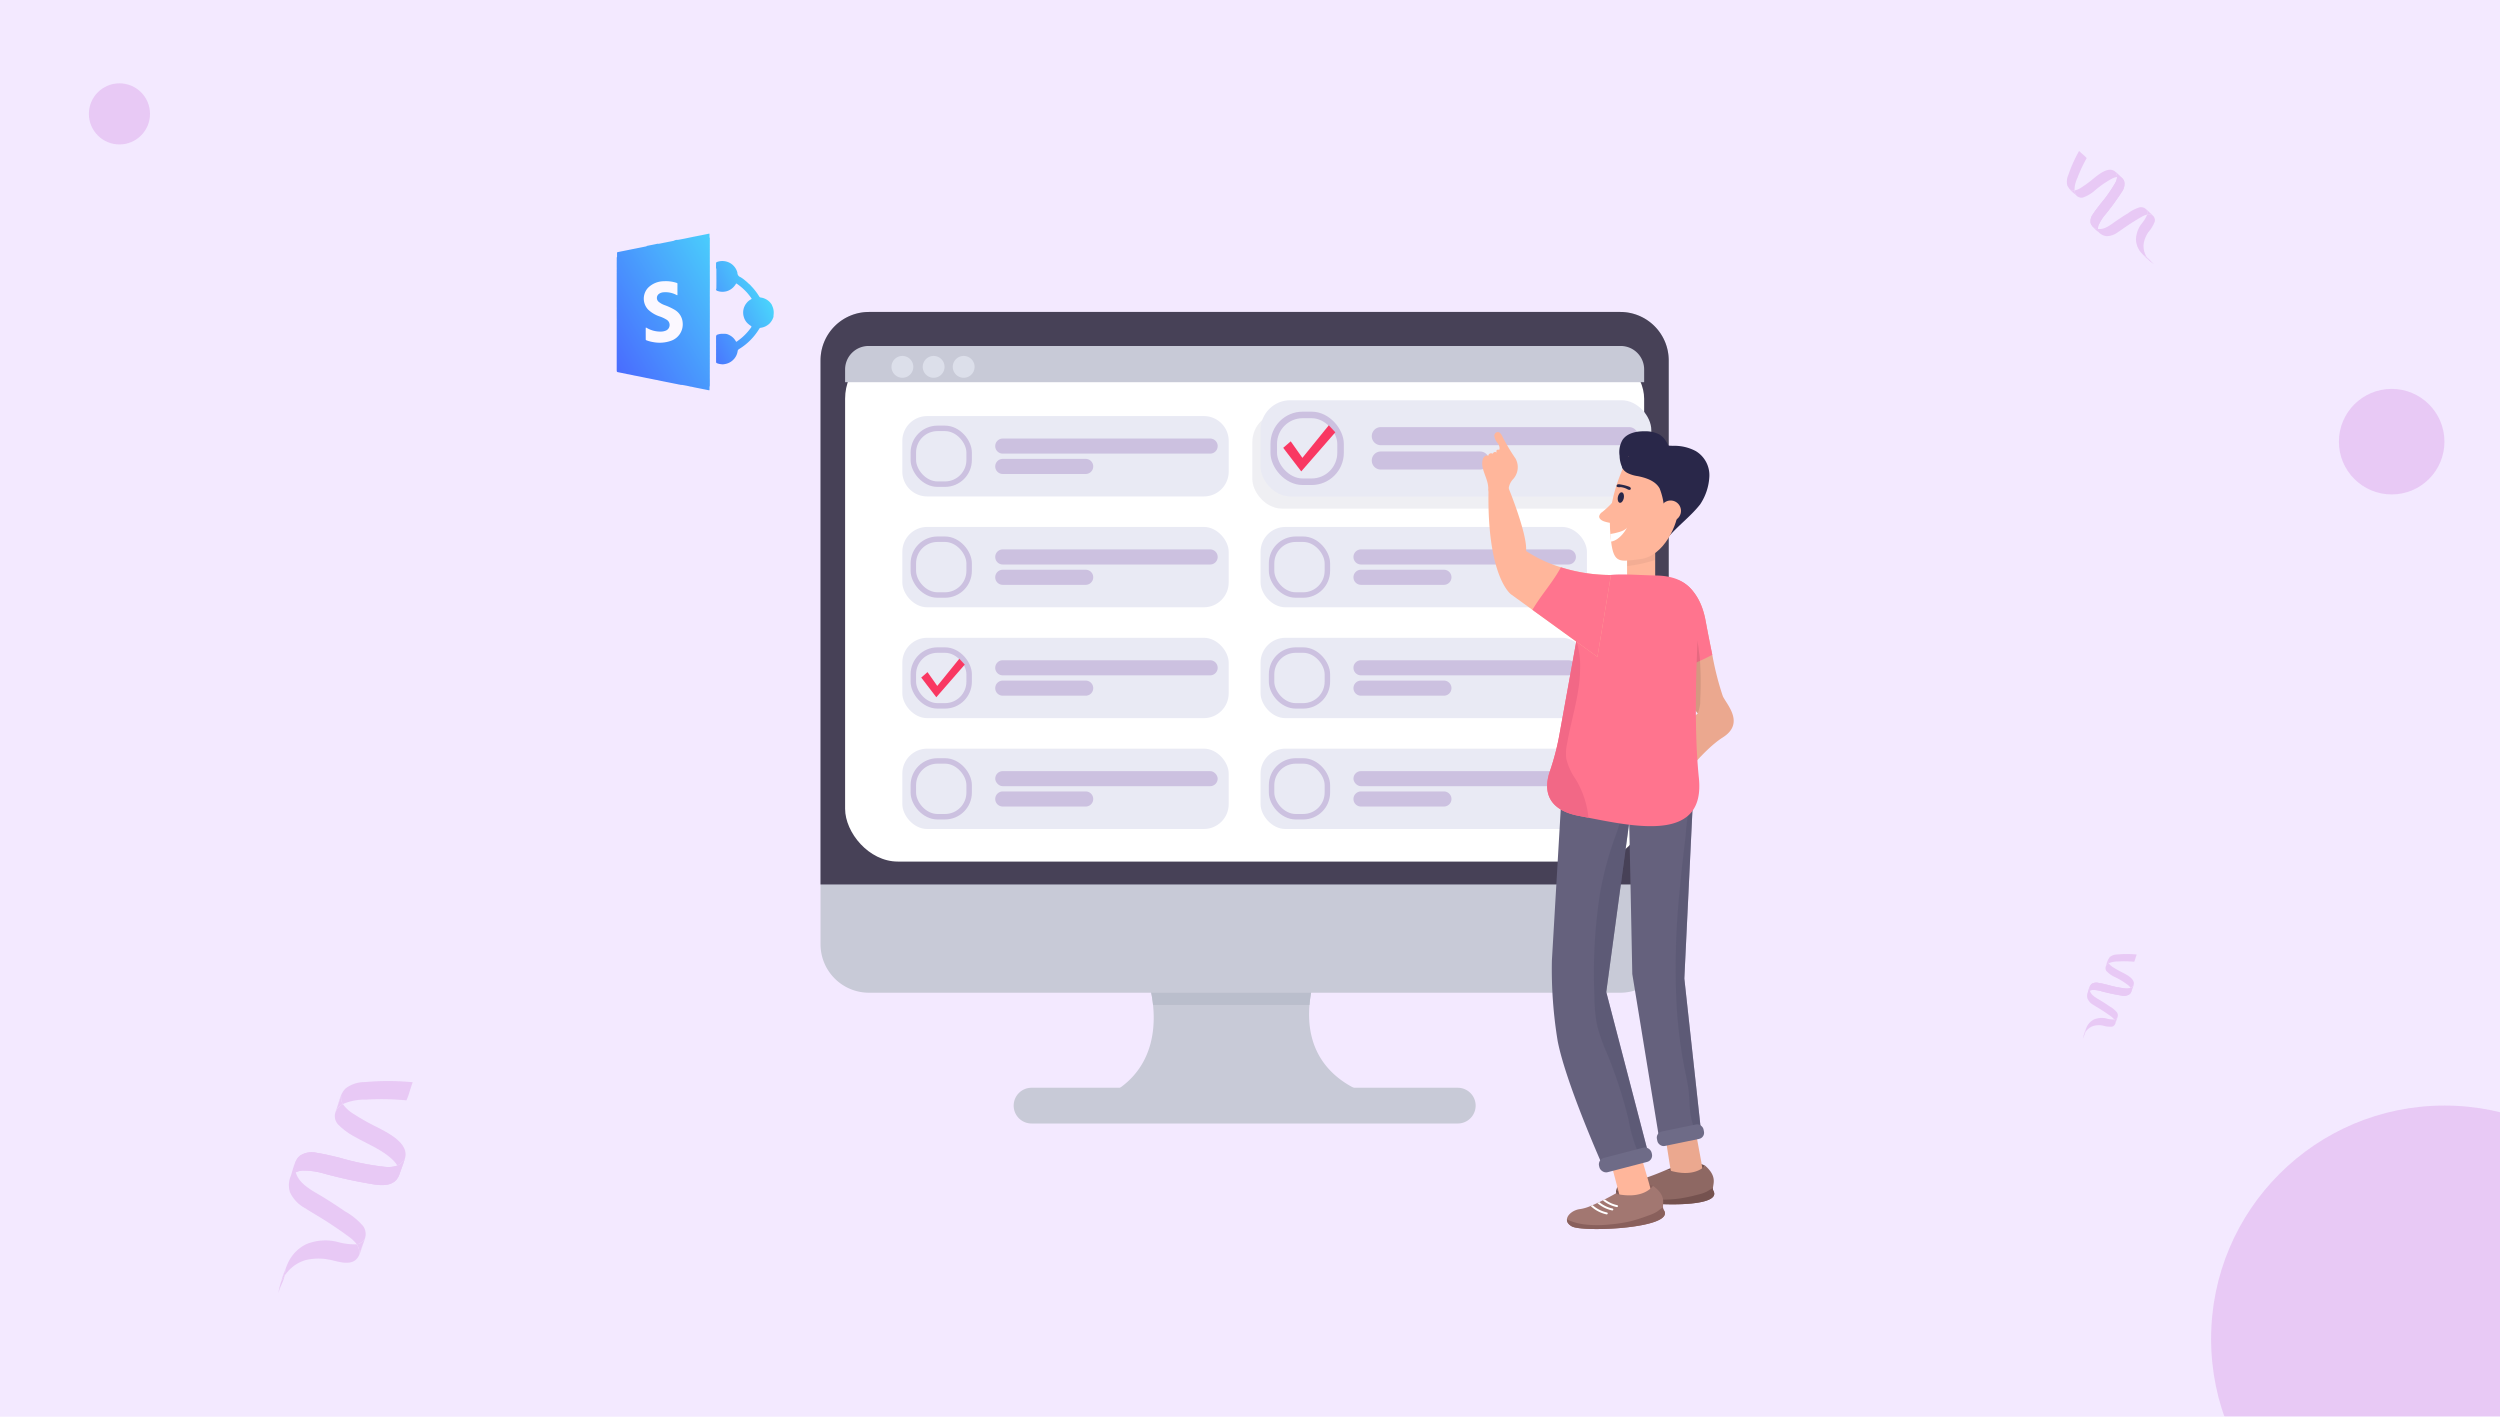 <?xml version="1.0" encoding="UTF-8"?> <svg xmlns="http://www.w3.org/2000/svg" xmlns:xlink="http://www.w3.org/1999/xlink" width="450" height="255" viewBox="0 0 450 255"><defs><clipPath id="clip-path"><rect id="Rectangle_36" data-name="Rectangle 36" width="450" height="255" fill="#b73ac7"></rect></clipPath><linearGradient id="linear-gradient" x1="1.235" y1="-0.172" x2="0.042" y2="1.016" gradientUnits="objectBoundingBox"><stop offset="0.123" stop-color="#01cbfa"></stop><stop offset="0.996" stop-color="#0030fe"></stop></linearGradient><linearGradient id="linear-gradient-2" x1="0.811" y1="-0.009" x2="-0.266" y2="0.997" xlink:href="#linear-gradient"></linearGradient></defs><g id="Quality_Assurance_and_Testing_Approach_for_Migration_to_SharePoint" data-name="Quality Assurance and Testing Approach for Migration to SharePoint" transform="translate(-69 -908)"><rect id="Rectangle_69" data-name="Rectangle 69" width="450" height="255" transform="translate(69 908)" fill="#f3e9ff"></rect><g id="Group_4610" data-name="Group 4610" transform="translate(0 401)" opacity="0.329"><g id="Group_4246" data-name="Group 4246" transform="translate(482.813 261.171) rotate(19)" opacity="0.558"><path id="Path_15362" data-name="Path 15362" d="M102.428,424.656a1.5,1.5,0,0,0,.072.166C102.534,424.309,102.271,424.224,102.428,424.656Z" transform="translate(-0.093 -11.687)" fill="#b73ac7"></path><path id="Path_15363" data-name="Path 15363" d="M102.4,426.44c-.025.065-.041.13-.066.2C102.356,426.569,102.378,426.5,102.4,426.44Z" transform="translate(-0.065 -12.892)" fill="#b73ac7"></path><path id="Path_15364" data-name="Path 15364" d="M106.019,413.136v0Z" transform="translate(-2.222 -5.111)" fill="#b73ac7"></path><path id="Path_15365" data-name="Path 15365" d="M106.015,410.521q0,.564,0,1.128v0l0,.127v.018a1.243,1.243,0,0,1,.313-.687A.837.837,0,0,1,106.015,410.521Z" transform="translate(-2.217 -3.582)" fill="#b73ac7"></path><path id="Path_15366" data-name="Path 15366" d="M117.978,435.729l0-.057v.046Z" transform="translate(-9.216 -18.291)" fill="#b73ac7"></path><path id="Path_15367" data-name="Path 15367" d="M117.975,435.619v.045h0Z" transform="translate(-9.215 -18.238)" fill="#b73ac7"></path><path id="Path_15368" data-name="Path 15368" d="M105.984,406.939a.837.837,0,0,0,.308.587,3.955,3.955,0,0,1,1.478-.848,18.914,18.914,0,0,1,2.771-.9,4.864,4.864,0,0,0,.011-.692c0-.055-.025-.687,0-.692a18.6,18.6,0,0,0-3.284,1.118,2.267,2.267,0,0,0-1.142.862,3.273,3.273,0,0,0-.151,1.521c0,.1,0,.2.006.3l0-.127Q105.983,407.5,105.984,406.939Z" transform="translate(-2.186 0)" fill="#b73ac7"></path><path id="Path_15369" data-name="Path 15369" d="M118,432.7c0,.007,0,.013,0,.019s0,.026,0,.039Z" transform="translate(-9.227 -16.551)" fill="#b73ac7"></path><path id="Path_15370" data-name="Path 15370" d="M106.006,413.578l0-.015v.015Z" transform="translate(-2.215 -5.351)" fill="#b73ac7"></path><path id="Path_15371" data-name="Path 15371" d="M117.976,435.781h0v0Z" transform="translate(-9.216 -18.355)" fill="#b73ac7"></path><path id="Path_15372" data-name="Path 15372" d="M109.619,414.2c-.034-1.169-1.8-1.366-2.669-1.5a15.808,15.808,0,0,1-1.909-.352,2.527,2.527,0,0,1-.935-.414,1.243,1.243,0,0,0-.313.687.892.892,0,0,0,.481.825,5.04,5.04,0,0,0,1.48.452,12.884,12.884,0,0,1,3.035.659,1.954,1.954,0,0,1,.471.291,1.181,1.181,0,0,0,.171-.188c.069-.094.091-.237.158-.32q0,.5,0,1l-.025-.082c-.029-.049-.045-.1-.076-.153a1.068,1.068,0,0,0-.165-.2c-.019-.019-.04-.035-.06-.052-.027.024-.055.047-.084.069a1.99,1.99,0,0,1-.651.294,18.931,18.931,0,0,1-3.385.46c-.543.051-1.09.1-1.627.2a1.55,1.55,0,0,0-1.133.617,3.332,3.332,0,0,0-.135,1.569,1.674,1.674,0,0,0,.333,1.144,2.484,2.484,0,0,0,1.384.723c.6.146,1.216.259,1.82.409.627.156,1.254.324,1.87.521a2.424,2.424,0,0,1,.69.323.792.792,0,0,0,.427-.6,1,1,0,0,0-.4-.78,4.79,4.79,0,0,0-1.6-.588q-.915-.256-1.843-.461c-.822-.182-1.922-.3-2.427-1.043a1.245,1.245,0,0,1,.4-.274,5.408,5.408,0,0,1,1.615-.308,35.054,35.054,0,0,0,3.7-.449,1.763,1.763,0,0,0,1.29-.755,1.264,1.264,0,0,0,.11-.592C109.621,414.949,109.63,414.573,109.619,414.2Zm-7.284,3.178c-.158-.432.105-.347.072.166A1.5,1.5,0,0,1,102.335,417.378Z" transform="translate(0 -4.409)" fill="#b73ac7"></path><path id="Path_15373" data-name="Path 15373" d="M116.966,433.343a.981.981,0,0,1,.419.661v-.045q0-.589.01-1.178c0-.013,0-.026,0-.039A.792.792,0,0,1,116.966,433.343Z" transform="translate(-8.625 -16.578)" fill="#b73ac7"></path><path id="Path_15374" data-name="Path 15374" d="M106.644,442.467a4.034,4.034,0,0,0,0,.824c0-.025,0-.051,0-.076C106.646,442.967,106.641,442.717,106.644,442.467Z" transform="translate(-2.577 -22.265)" fill="#b73ac7"></path><path id="Path_15375" data-name="Path 15375" d="M106.7,442.454c-.014-.081-.025-.08-.034-.032,0,.249,0,.5,0,.747,0,.025,0,.051,0,.076s.015,0,.025-.06.012-.093.02-.139c.014-.079.032-.157.053-.234,0-.012,0-.024-.006-.036C106.739,442.669,106.722,442.562,106.7,442.454Z" transform="translate(-2.603 -22.22)" fill="#b73ac7"></path><path id="Path_15376" data-name="Path 15376" d="M106.7,443.78c-.01.059-.018.075-.025.06a3.923,3.923,0,0,0,.083.915,3.3,3.3,0,0,1,.011-.692,3.649,3.649,0,0,0,0-.656c-.021.077-.039.155-.053.234C106.714,443.688,106.71,443.734,106.7,443.78Z" transform="translate(-2.608 -22.815)" fill="#b73ac7"></path><path id="Path_15377" data-name="Path 15377" d="M111.379,433.378c0-.187.008-.37,0-.543q-.006.589-.01,1.178l0,.057,0-.011v0a.981.981,0,0,0-.419-.661,4.417,4.417,0,0,1-1.39.29,3.65,3.65,0,0,0-2.038.876,2.817,2.817,0,0,0-.82,1.744c-.016.175-.023.351-.025.528.009-.047.02-.048.034.032.018.108.035.215.061.322,0,.012,0,.024.006.036a2.858,2.858,0,0,1,.173-.479,2.686,2.686,0,0,1,.888-1.067,3.834,3.834,0,0,1,1.5-.571,4.572,4.572,0,0,0,1.638-.346C111.47,434.445,111.377,433.894,111.379,433.378Z" transform="translate(-2.605 -16.632)" fill="#b73ac7"></path><path id="Path_15378" data-name="Path 15378" d="M109.646,417.555c-.01.029-.021.056-.032.082v-.01c-.068.083-.09.226-.158.32a1.184,1.184,0,0,1-.171.188c-.027.024-.055.047-.084.069a1.991,1.991,0,0,1-.651.294,18.931,18.931,0,0,1-3.385.46c-.543.051-1.09.1-1.627.2a1.55,1.55,0,0,0-1.133.617,1.231,1.231,0,0,0-.143.475,1.4,1.4,0,0,0,.159.581,1.614,1.614,0,0,0,.1.159,1.245,1.245,0,0,1,.4-.274,5.406,5.406,0,0,1,1.615-.308,35.071,35.071,0,0,0,3.7-.449,1.763,1.763,0,0,0,1.29-.755,1.264,1.264,0,0,0,.11-.592C109.646,418.258,109.654,417.906,109.646,417.555Z" transform="translate(-0.026 -7.696)" fill="#b73ac7"></path></g><g id="Group_4249" data-name="Group 4249" transform="translate(163.813 281.171) rotate(19)" opacity="0.558"><path id="Path_15362-2" data-name="Path 15362" d="M102.5,425.071a3.736,3.736,0,0,0,.18.413C102.768,424.205,102.111,423.994,102.5,425.071Z" transform="translate(0.006 0.717)" fill="#b73ac7"></path><path id="Path_15363-2" data-name="Path 15363" d="M102.5,426.44c-.062.163-.1.325-.166.494C102.4,426.761,102.449,426.6,102.5,426.44Z" transform="translate(0.004 0.791)" fill="#b73ac7"></path><path id="Path_15364-2" data-name="Path 15364" d="M106.021,413.136l0,.107v.133Z" transform="translate(0.136 0.314)" fill="#b73ac7"></path><path id="Path_15365-2" data-name="Path 15365" d="M106.024,410.521q0,1.408-.005,2.816l0-.107,0,.239v-.133l-.009.317,0,.045a3.1,3.1,0,0,1,.781-1.713A2.089,2.089,0,0,1,106.024,410.521Z" transform="translate(0.136 0.22)" fill="#b73ac7"></path><path id="Path_15366-2" data-name="Path 15366" d="M117.981,435.814l0-.142v.114Z" transform="translate(0.566 1.123)" fill="#b73ac7"></path><path id="Path_15367-2" data-name="Path 15367" d="M117.977,435.675l0-.094,0,.206v-.112Z" transform="translate(0.566 1.119)" fill="#b73ac7"></path><path id="Path_15368-2" data-name="Path 15368" d="M106.025,410.741a2.088,2.088,0,0,0,.769,1.464,9.869,9.869,0,0,1,3.687-2.115,47.193,47.193,0,0,1,6.915-2.24,12.138,12.138,0,0,0,.027-1.726c0-.138-.062-1.713-.006-1.728a46.4,46.4,0,0,0-8.194,2.791,5.655,5.655,0,0,0-2.85,2.15c-.6,1.1-.375,2.6-.377,3.8,0,.258,0,.5.016.741l.009-.317Q106.023,412.148,106.025,410.741Z" transform="translate(0.134 0)" fill="#b73ac7"></path><path id="Path_15369-2" data-name="Path 15369" d="M118,432.7c0,.016-.006.032-.008.048,0,.032,0,.064.007.1Z" transform="translate(0.566 1.016)" fill="#b73ac7"></path><path id="Path_15370-2" data-name="Path 15370" d="M106.006,413.627l.005-.037,0-.044Z" transform="translate(0.136 0.328)" fill="#b73ac7"></path><path id="Path_15371-2" data-name="Path 15371" d="M117.976,435.782v0Z" transform="translate(0.566 1.126)" fill="#b73ac7"></path><path id="Path_15372-2" data-name="Path 15372" d="M120.685,417.588c-.085-2.917-4.5-3.408-6.66-3.743a39.441,39.441,0,0,1-4.763-.877,6.305,6.305,0,0,1-2.334-1.034,3.1,3.1,0,0,0-.781,1.713,2.225,2.225,0,0,0,1.2,2.058,12.575,12.575,0,0,0,3.692,1.127c2.521.468,5.206.57,7.573,1.644a4.877,4.877,0,0,1,1.175.727,2.947,2.947,0,0,0,.426-.468c.171-.235.226-.591.395-.8q0,1.243-.005,2.486c-.021-.068-.042-.137-.063-.205-.073-.123-.112-.257-.19-.381a2.664,2.664,0,0,0-.412-.5c-.048-.047-.1-.087-.15-.13-.067.06-.137.118-.21.173a4.965,4.965,0,0,1-1.624.734,47.232,47.232,0,0,1-8.446,1.149c-1.354.126-2.719.25-4.059.492a3.868,3.868,0,0,0-2.828,1.538c-.62,1.069-.34,2.757-.338,3.915a4.178,4.178,0,0,0,.832,2.854,6.2,6.2,0,0,0,3.454,1.8c1.507.365,3.034.647,4.54,1.021,1.565.388,3.128.809,4.666,1.3a6.049,6.049,0,0,1,1.721.8,1.976,1.976,0,0,0,1.066-1.5,2.5,2.5,0,0,0-1-1.945,11.951,11.951,0,0,0-3.987-1.468q-2.284-.639-4.6-1.151c-2.052-.455-4.8-.74-6.056-2.6a3.106,3.106,0,0,1,.992-.685,13.49,13.49,0,0,1,4.029-.769,87.488,87.488,0,0,0,9.239-1.121c1.227-.268,2.6-.687,3.22-1.884a3.153,3.153,0,0,0,.273-1.476C120.69,419.456,120.712,418.519,120.685,417.588Zm-18.175,7.93c-.394-1.077.263-.866.18.413A3.735,3.735,0,0,1,102.51,425.518Z" transform="translate(0 0.271)" fill="#b73ac7"></path><path id="Path_15373-2" data-name="Path 15373" d="M116.966,434.241a2.447,2.447,0,0,1,1.046,1.648l0-.206,0,.094q.012-1.47.026-2.939c0-.032-.005-.064-.007-.1A1.976,1.976,0,0,1,116.966,434.241Z" transform="translate(0.529 1.017)" fill="#b73ac7"></path><path id="Path_15374-2" data-name="Path 15374" d="M106.674,442.467a10.066,10.066,0,0,0,.005,2.055c0-.063,0-.127,0-.191C106.678,443.714,106.665,443.09,106.674,442.467Z" transform="translate(0.158 1.366)" fill="#b73ac7"></path><path id="Path_15375-2" data-name="Path 15375" d="M106.756,442.551c-.035-.2-.062-.2-.084-.081-.008.623,0,1.247,0,1.865,0,.063,0,.127,0,.19.017.036.037,0,.062-.15.02-.115.031-.231.051-.347.035-.2.081-.392.133-.584-.005-.03-.009-.061-.016-.09C106.843,443.087,106.8,442.82,106.756,442.551Z" transform="translate(0.16 1.364)" fill="#b73ac7"></path><path id="Path_15376-2" data-name="Path 15376" d="M106.739,444.338c-.025.148-.046.186-.062.15a9.787,9.787,0,0,0,.208,2.283,8.243,8.243,0,0,1,.028-1.727,9.1,9.1,0,0,0,.009-1.638c-.052.193-.1.387-.133.584C106.77,444.107,106.759,444.223,106.739,444.338Z" transform="translate(0.16 1.4)" fill="#b73ac7"></path><path id="Path_15377-2" data-name="Path 15377" d="M118.417,434.189c0-.466.021-.922-.008-1.354q-.014,1.468-.026,2.939l0,.142-.005-.028v0a2.447,2.447,0,0,0-1.046-1.648,11.018,11.018,0,0,1-3.468.723,9.107,9.107,0,0,0-5.085,2.185,7.028,7.028,0,0,0-2.047,4.351c-.04.436-.057.876-.063,1.317.022-.118.049-.12.084.081.046.269.087.537.151.8.006.029.01.06.016.09a7.136,7.136,0,0,1,.431-1.194,6.7,6.7,0,0,1,2.217-2.662,9.566,9.566,0,0,1,3.741-1.424c1.316-.245,2.924-.124,4.087-.863C118.643,436.852,118.412,435.478,118.417,434.189Z" transform="translate(0.16 1.021)" fill="#b73ac7"></path><path id="Path_15378-2" data-name="Path 15378" d="M120.686,417.555c-.026.071-.053.139-.08.2v-.024c-.169.207-.224.564-.395.8a2.952,2.952,0,0,1-.426.468c-.067.06-.137.118-.21.173a4.968,4.968,0,0,1-1.624.734,47.232,47.232,0,0,1-8.446,1.149c-1.354.126-2.719.25-4.059.492a3.868,3.868,0,0,0-2.828,1.538,3.072,3.072,0,0,0-.357,1.184,3.491,3.491,0,0,0,.4,1.45,4.021,4.021,0,0,0,.259.4,3.106,3.106,0,0,1,.992-.685,13.49,13.49,0,0,1,4.029-.769,87.489,87.489,0,0,0,9.239-1.121c1.226-.268,2.6-.687,3.22-1.884a3.153,3.153,0,0,0,.273-1.476C120.687,419.31,120.706,418.43,120.686,417.555Z" transform="translate(0.002 0.472)" fill="#b73ac7"></path></g><g id="Group_4247" data-name="Group 4247" transform="translate(72.085 339.217) rotate(-47)" opacity="0.558"><path id="Path_15362-3" data-name="Path 15362" d="M102.447,424.755a2.031,2.031,0,0,0,.1.225C102.59,424.284,102.233,424.169,102.447,424.755Z" transform="translate(-0.07 -8.732)" fill="#b73ac7"></path><path id="Path_15363-3" data-name="Path 15363" d="M102.42,426.44c-.034.088-.055.177-.09.269C102.365,426.615,102.395,426.526,102.42,426.44Z" transform="translate(-0.049 -9.633)" fill="#b73ac7"></path><path id="Path_15364-3" data-name="Path 15364" d="M106.02,413.136l0,.058v.072Z" transform="translate(-1.66 -3.819)" fill="#b73ac7"></path><path id="Path_15365-3" data-name="Path 15365" d="M106.017,410.521q0,.765,0,1.53l0-.058,0,.13v-.072l-.005.172v.024a1.686,1.686,0,0,1,.425-.931A1.135,1.135,0,0,1,106.017,410.521Z" transform="translate(-1.656 -2.676)" fill="#b73ac7"></path><path id="Path_15366-3" data-name="Path 15366" d="M117.979,435.749l0-.077v.062Z" transform="translate(-6.886 -13.667)" fill="#b73ac7"></path><path id="Path_15367-3" data-name="Path 15367" d="M117.976,435.632l0-.051v.112h0Z" transform="translate(-6.885 -13.627)" fill="#b73ac7"></path><path id="Path_15368-3" data-name="Path 15368" d="M105.994,407.845a1.135,1.135,0,0,0,.418.8,5.363,5.363,0,0,1,2-1.15,25.653,25.653,0,0,1,3.758-1.217,6.6,6.6,0,0,0,.015-.938c0-.075-.034-.931,0-.939a25.229,25.229,0,0,0-4.454,1.517,3.074,3.074,0,0,0-1.549,1.169,4.439,4.439,0,0,0-.2,2.063c0,.14,0,.274.008.4l.005-.172Q105.993,408.61,105.994,407.845Z" transform="translate(-1.634 0)" fill="#b73ac7"></path><path id="Path_15369-3" data-name="Path 15369" d="M118,432.7c0,.009,0,.017,0,.026s0,.035,0,.052Z" transform="translate(-6.894 -12.366)" fill="#b73ac7"></path><path id="Path_15370-3" data-name="Path 15370" d="M106.006,413.59l0-.02v-.024Z" transform="translate(-1.655 -3.998)" fill="#b73ac7"></path><path id="Path_15371-3" data-name="Path 15371" d="M117.976,435.781h0v0Z" transform="translate(-6.886 -13.714)" fill="#b73ac7"></path><path id="Path_15372-3" data-name="Path 15372" d="M112.255,415.007c-.046-1.586-2.445-1.852-3.62-2.034a21.441,21.441,0,0,1-2.589-.477,3.428,3.428,0,0,1-1.269-.562,1.685,1.685,0,0,0-.425.931,1.209,1.209,0,0,0,.653,1.119,6.835,6.835,0,0,0,2.007.613,17.473,17.473,0,0,1,4.116.893,2.651,2.651,0,0,1,.638.4,1.6,1.6,0,0,0,.231-.255c.093-.128.123-.321.215-.434q0,.676,0,1.351l-.034-.111c-.039-.067-.061-.14-.1-.207a1.448,1.448,0,0,0-.224-.273c-.026-.025-.055-.047-.082-.071-.037.033-.074.064-.114.094a2.7,2.7,0,0,1-.883.4,25.672,25.672,0,0,1-4.59.624c-.736.069-1.478.136-2.206.267a2.1,2.1,0,0,0-1.537.836,4.518,4.518,0,0,0-.184,2.128,2.271,2.271,0,0,0,.452,1.551,3.369,3.369,0,0,0,1.877.98c.819.2,1.649.352,2.468.555.851.211,1.7.44,2.536.706a3.288,3.288,0,0,1,.935.437,1.074,1.074,0,0,0,.579-.815,1.361,1.361,0,0,0-.543-1.057,6.5,6.5,0,0,0-2.167-.8q-1.241-.347-2.5-.626c-1.115-.247-2.607-.4-3.291-1.415a1.687,1.687,0,0,1,.539-.372,7.332,7.332,0,0,1,2.19-.418,47.558,47.558,0,0,0,5.022-.609,2.391,2.391,0,0,0,1.75-1.024,1.714,1.714,0,0,0,.149-.8C112.258,416.022,112.27,415.513,112.255,415.007Zm-9.878,4.31c-.214-.586.143-.471.1.225A2.033,2.033,0,0,1,102.377,419.317Z" transform="translate(0 -3.294)" fill="#b73ac7"></path><path id="Path_15373-3" data-name="Path 15373" d="M116.966,433.557a1.33,1.33,0,0,1,.569.9v-.112l0,.051q.007-.8.014-1.6c0-.017,0-.035,0-.052A1.074,1.074,0,0,1,116.966,433.557Z" transform="translate(-6.444 -12.386)" fill="#b73ac7"></path><path id="Path_15374-3" data-name="Path 15374" d="M106.651,442.467a5.471,5.471,0,0,0,0,1.117c0-.034,0-.069,0-.1C106.653,443.145,106.647,442.805,106.651,442.467Z" transform="translate(-1.925 -16.636)" fill="#b73ac7"></path><path id="Path_15375-3" data-name="Path 15375" d="M106.716,442.477c-.019-.109-.034-.108-.046-.044,0,.338,0,.678,0,1.013,0,.034,0,.069,0,.1s.02,0,.034-.082c.011-.062.017-.126.028-.189.019-.107.044-.213.072-.318,0-.016-.005-.033-.008-.049C106.764,442.768,106.741,442.623,106.716,442.477Z" transform="translate(-1.945 -16.602)" fill="#b73ac7"></path><path id="Path_15376-3" data-name="Path 15376" d="M106.711,443.913c-.014.081-.025.1-.034.082a5.32,5.32,0,0,0,.113,1.241,4.48,4.48,0,0,1,.015-.939,4.949,4.949,0,0,0,.005-.89c-.028.1-.053.211-.072.318C106.728,443.788,106.721,443.851,106.711,443.913Z" transform="translate(-1.948 -17.047)" fill="#b73ac7"></path><path id="Path_15377-3" data-name="Path 15377" d="M113.056,433.571c0-.253.011-.5,0-.736q-.008.8-.014,1.6l0,.077,0-.015v0a1.33,1.33,0,0,0-.569-.9,5.989,5.989,0,0,1-1.885.393,4.949,4.949,0,0,0-2.764,1.187,3.82,3.82,0,0,0-1.113,2.365c-.022.237-.031.476-.034.716.012-.064.026-.065.046.044.025.146.047.292.082.436,0,.016.006.033.008.049a3.878,3.878,0,0,1,.234-.649,3.642,3.642,0,0,1,1.2-1.447,5.2,5.2,0,0,1,2.033-.774,6.2,6.2,0,0,0,2.221-.469C113.178,435.018,113.053,434.271,113.056,433.571Z" transform="translate(-1.946 -12.427)" fill="#b73ac7"></path><path id="Path_15378-3" data-name="Path 15378" d="M112.276,417.555c-.014.039-.029.075-.043.111v-.013c-.092.113-.122.306-.215.434a1.6,1.6,0,0,1-.231.254c-.037.033-.074.064-.114.094a2.7,2.7,0,0,1-.883.4,25.675,25.675,0,0,1-4.59.624c-.736.069-1.478.136-2.206.267a2.1,2.1,0,0,0-1.537.836,1.67,1.67,0,0,0-.194.644,1.9,1.9,0,0,0,.216.788,2.18,2.18,0,0,0,.141.216,1.689,1.689,0,0,1,.539-.372,7.331,7.331,0,0,1,2.19-.418,47.559,47.559,0,0,0,5.022-.609,2.391,2.391,0,0,0,1.75-1.024,1.714,1.714,0,0,0,.149-.8C112.277,418.509,112.287,418.031,112.276,417.555Z" transform="translate(-0.019 -5.75)" fill="#b73ac7"></path></g><circle id="Ellipse_31" data-name="Ellipse 31" cx="5.5" cy="5.5" r="5.5" transform="translate(85 522)" fill="#b73ac7" opacity="0.558"></circle><circle id="Ellipse_29" data-name="Ellipse 29" cx="9.5" cy="9.5" r="9.5" transform="translate(490 577)" fill="#b73ac7" opacity="0.558"></circle><g id="Mask_Group_7" data-name="Mask Group 7" transform="translate(69 507)" opacity="0.558" clip-path="url(#clip-path)"><circle id="Ellipse_30" data-name="Ellipse 30" cx="42" cy="42" r="42" transform="translate(398 199)" fill="#b73ac7"></circle></g></g><g id="Group_4644" data-name="Group 4644" transform="translate(138.396 870.301)"><g id="Group_4632" data-name="Group 4632" transform="translate(78.303 93.853)"><g id="Group_4613" data-name="Group 4613" transform="translate(34.756 120.536)"><g id="Group_4612" data-name="Group 4612"><path id="Path_15816" data-name="Path 15816" d="M236.419,414.386H159.7a3.216,3.216,0,0,1-3.216-3.216h0a3.216,3.216,0,0,1,3.216-3.216h76.724a3.216,3.216,0,0,1,3.216,3.216h0A3.216,3.216,0,0,1,236.419,414.386Z" transform="translate(-156.479 -388.846)" fill="#c8cad7"></path><path id="Path_15817" data-name="Path 15817" d="M243.379,386.288H190.263c9.786-3.783,10.6-12.057,10.072-17.111a20.867,20.867,0,0,0-.848-4.2h29.721a26.559,26.559,0,0,0-.713,4.2C227.21,384.655,243.379,386.288,243.379,386.288Z" transform="translate(-175.243 -364.974)" fill="#c8cad7"></path></g><path id="Path_15818" data-name="Path 15818" d="M240.732,364.974a26.559,26.559,0,0,0-.713,4.2h-28.16a20.868,20.868,0,0,0-.848-4.2Z" transform="translate(-186.767 -364.974)" fill="#babecc"></path></g><path id="Path_15819" data-name="Path 15819" d="M230.971,102.57v105.1a8.718,8.718,0,0,1-8.717,8.719H87.022A8.72,8.72,0,0,1,78.3,207.67V102.57a8.718,8.718,0,0,1,8.719-8.717H222.254A8.716,8.716,0,0,1,230.971,102.57Z" transform="translate(-78.303 -93.853)" fill="#c8cad7"></path><path id="Path_15820" data-name="Path 15820" d="M230.971,102.57V196.9H78.3V102.57a8.718,8.718,0,0,1,8.719-8.717H222.254A8.716,8.716,0,0,1,230.971,102.57Z" transform="translate(-78.303 -93.853)" fill="#474157"></path><rect id="Rectangle_70" data-name="Rectangle 70" width="143.828" height="92.806" rx="9.498" transform="translate(4.42 6.123)" fill="#fff"></rect><path id="Path_15821" data-name="Path 15821" d="M232.073,111.848v2.3H88.245v-2.3a4.221,4.221,0,0,1,4.223-4.222H227.85A4.221,4.221,0,0,1,232.073,111.848Z" transform="translate(-83.825 -101.503)" fill="#c8cad7"></path><path id="Path_15822" data-name="Path 15822" d="M110.949,113.623a1.964,1.964,0,1,1-1.964-1.964A1.964,1.964,0,0,1,110.949,113.623Z" transform="translate(-94.253 -103.743)" fill="#dcdfea"></path><path id="Path_15823" data-name="Path 15823" d="M123.6,113.623a1.964,1.964,0,1,1-1.964-1.964A1.964,1.964,0,0,1,123.6,113.623Z" transform="translate(-101.28 -103.743)" fill="#dcdfea"></path><path id="Path_15824" data-name="Path 15824" d="M135.765,113.623a1.964,1.964,0,1,1-1.964-1.964A1.964,1.964,0,0,1,135.765,113.623Z" transform="translate(-108.037 -103.743)" fill="#dcdfea"></path><g id="Group_4615" data-name="Group 4615" transform="translate(14.72 18.741)"><path id="Rectangle_71" data-name="Rectangle 71" d="M4.475,0h49.8a4.474,4.474,0,0,1,4.474,4.474V9.989a4.475,4.475,0,0,1-4.475,4.475H4.474A4.474,4.474,0,0,1,0,9.989V4.475A4.475,4.475,0,0,1,4.475,0Z" fill="#e9eaf4"></path><g id="Group_4614" data-name="Group 4614" transform="translate(1.983 2.21)"><rect id="Rectangle_72" data-name="Rectangle 72" width="10.044" height="10.044" rx="4.349" fill="none" stroke="#ccc1e0" stroke-miterlimit="10" stroke-width="0.985"></rect><path id="Path_15825" data-name="Path 15825" d="M187.707,147.815H150.383a1.358,1.358,0,0,1-1.358-1.358h0a1.358,1.358,0,0,1,1.358-1.359h37.324a1.358,1.358,0,0,1,1.358,1.359h0A1.358,1.358,0,0,1,187.707,147.815Z" transform="translate(-134.286 -143.266)" fill="#ccc1e0"></path><path id="Path_15826" data-name="Path 15826" d="M165.307,156.055H150.383a1.358,1.358,0,0,1-1.358-1.358h0a1.358,1.358,0,0,1,1.358-1.359h14.924a1.358,1.358,0,0,1,1.358,1.359h0A1.358,1.358,0,0,1,165.307,156.055Z" transform="translate(-134.286 -147.843)" fill="#ccc1e0"></path></g></g><g id="Group_4617" data-name="Group 4617" transform="translate(14.72 38.695)"><rect id="Rectangle_73" data-name="Rectangle 73" width="58.746" height="14.463" rx="4.474" fill="#e9eaf4"></rect><g id="Group_4616" data-name="Group 4616" transform="translate(1.983 2.21)"><rect id="Rectangle_74" data-name="Rectangle 74" width="10.044" height="10.044" rx="4.349" fill="none" stroke="#ccc1e0" stroke-miterlimit="10" stroke-width="0.985"></rect><path id="Path_15827" data-name="Path 15827" d="M187.707,192.7H150.383a1.358,1.358,0,0,1-1.358-1.359h0a1.358,1.358,0,0,1,1.358-1.359h37.324a1.358,1.358,0,0,1,1.358,1.359h0A1.358,1.358,0,0,1,187.707,192.7Z" transform="translate(-134.286 -188.148)" fill="#ccc1e0"></path><path id="Path_15828" data-name="Path 15828" d="M165.307,200.937H150.383a1.359,1.359,0,0,1-1.358-1.359h0a1.358,1.358,0,0,1,1.358-1.359h14.924a1.358,1.358,0,0,1,1.358,1.359h0A1.359,1.359,0,0,1,165.307,200.937Z" transform="translate(-134.286 -192.725)" fill="#ccc1e0"></path></g></g><g id="Group_4619" data-name="Group 4619" transform="translate(79.202 38.695)"><rect id="Rectangle_75" data-name="Rectangle 75" width="58.746" height="14.463" rx="4.474" fill="#e9eaf4"></rect><g id="Group_4618" data-name="Group 4618" transform="translate(1.983 2.21)"><rect id="Rectangle_76" data-name="Rectangle 76" width="10.044" height="10.044" rx="4.349" fill="none" stroke="#ccc1e0" stroke-miterlimit="10" stroke-width="0.985"></rect><path id="Path_15829" data-name="Path 15829" d="M332.746,192.7H295.422a1.358,1.358,0,0,1-1.358-1.359h0a1.358,1.358,0,0,1,1.358-1.359h37.324a1.358,1.358,0,0,1,1.358,1.359h0A1.358,1.358,0,0,1,332.746,192.7Z" transform="translate(-279.325 -188.148)" fill="#ccc1e0"></path><path id="Path_15830" data-name="Path 15830" d="M310.346,200.937H295.422a1.359,1.359,0,0,1-1.358-1.359h0a1.358,1.358,0,0,1,1.358-1.359h14.924a1.358,1.358,0,0,1,1.358,1.359h0A1.359,1.359,0,0,1,310.346,200.937Z" transform="translate(-279.325 -192.725)" fill="#ccc1e0"></path></g></g><g id="Group_4621" data-name="Group 4621" transform="translate(79.202 58.649)"><rect id="Rectangle_77" data-name="Rectangle 77" width="58.746" height="14.463" rx="4.474" fill="#e9eaf4"></rect><g id="Group_4620" data-name="Group 4620" transform="translate(1.983 2.21)"><rect id="Rectangle_78" data-name="Rectangle 78" width="10.044" height="10.044" rx="4.349" fill="none" stroke="#ccc1e0" stroke-miterlimit="10" stroke-width="0.985"></rect><path id="Path_15831" data-name="Path 15831" d="M332.746,237.58H295.422a1.358,1.358,0,0,1-1.358-1.359h0a1.358,1.358,0,0,1,1.358-1.358h37.324a1.358,1.358,0,0,1,1.358,1.358h0A1.358,1.358,0,0,1,332.746,237.58Z" transform="translate(-279.325 -233.031)" fill="#ccc1e0"></path><path id="Path_15832" data-name="Path 15832" d="M310.346,245.819H295.422a1.358,1.358,0,0,1-1.358-1.359h0a1.358,1.358,0,0,1,1.358-1.359h14.924a1.358,1.358,0,0,1,1.358,1.359h0A1.358,1.358,0,0,1,310.346,245.819Z" transform="translate(-279.325 -237.607)" fill="#ccc1e0"></path></g></g><g id="Group_4623" data-name="Group 4623" transform="translate(14.72 78.603)"><rect id="Rectangle_79" data-name="Rectangle 79" width="58.746" height="14.463" rx="4.474" transform="translate(0 0)" fill="#e9eaf4"></rect><g id="Group_4622" data-name="Group 4622" transform="translate(1.983 2.21)"><rect id="Rectangle_80" data-name="Rectangle 80" width="10.044" height="10.044" rx="4.349" fill="none" stroke="#ccc1e0" stroke-miterlimit="10" stroke-width="0.985"></rect><rect id="Rectangle_81" data-name="Rectangle 81" width="40.041" height="2.717" rx="1.359" transform="translate(14.738 1.832)" fill="#ccc1e0"></rect><path id="Path_15833" data-name="Path 15833" d="M165.307,290.7H150.383a1.358,1.358,0,0,1-1.358-1.359h0a1.358,1.358,0,0,1,1.358-1.358h14.924a1.358,1.358,0,0,1,1.358,1.358h0A1.358,1.358,0,0,1,165.307,290.7Z" transform="translate(-134.286 -282.49)" fill="#ccc1e0"></path></g></g><g id="Group_4625" data-name="Group 4625" transform="translate(79.202 78.603)"><rect id="Rectangle_82" data-name="Rectangle 82" width="58.746" height="14.463" rx="4.474" transform="translate(0 0)" fill="#e9eaf4"></rect><g id="Group_4624" data-name="Group 4624" transform="translate(1.983 2.21)"><rect id="Rectangle_83" data-name="Rectangle 83" width="10.044" height="10.044" rx="4.349" fill="none" stroke="#ccc1e0" stroke-miterlimit="10" stroke-width="0.985"></rect><rect id="Rectangle_84" data-name="Rectangle 84" width="40.041" height="2.717" rx="1.359" transform="translate(14.738 1.832)" fill="#ccc1e0"></rect><path id="Path_15834" data-name="Path 15834" d="M310.346,290.7H295.422a1.358,1.358,0,0,1-1.358-1.359h0a1.358,1.358,0,0,1,1.358-1.358h14.924a1.358,1.358,0,0,1,1.358,1.358h0A1.358,1.358,0,0,1,310.346,290.7Z" transform="translate(-279.325 -282.49)" fill="#ccc1e0"></path></g></g><g id="Group_4628" data-name="Group 4628" transform="translate(77.717 15.889)"><g id="Group_4627" data-name="Group 4627"><rect id="Rectangle_85" data-name="Rectangle 85" width="70.332" height="17.316" rx="5.357" transform="translate(0 2.193)" fill="#c8cad7" opacity="0.3"></rect><rect id="Rectangle_86" data-name="Rectangle 86" width="70.332" height="17.316" rx="5.357" transform="translate(1.485)" fill="#e9eaf4"></rect><g id="Group_4626" data-name="Group 4626" transform="translate(3.859 2.646)"><rect id="Rectangle_87" data-name="Rectangle 87" width="12.024" height="12.024" rx="5.207" fill="none" stroke="#ccc1e0" stroke-miterlimit="10" stroke-width="1.179"></rect><path id="Path_15835" data-name="Path 15835" d="M347.792,143.728H303.108a1.627,1.627,0,0,1-1.627-1.627h0a1.627,1.627,0,0,1,1.627-1.626h44.684a1.627,1.627,0,0,1,1.627,1.626h0A1.627,1.627,0,0,1,347.792,143.728Z" transform="translate(-283.836 -138.282)" fill="#ccc1e0"></path><path id="Path_15836" data-name="Path 15836" d="M320.975,153.593H303.108a1.627,1.627,0,0,1-1.627-1.627h0a1.626,1.626,0,0,1,1.627-1.626h17.867a1.626,1.626,0,0,1,1.627,1.626h0A1.627,1.627,0,0,1,320.975,153.593Z" transform="translate(-283.836 -143.761)" fill="#ccc1e0"></path></g></g><path id="Path_15837" data-name="Path 15837" d="M266.974,142.618l-1.353,1.173,3.248,4.24L275,140.994l-1.173-1.263-4.753,5.864Z" transform="translate(-260.059 -135.223)" fill="#f93862"></path></g><g id="Group_4631" data-name="Group 4631" transform="translate(14.72 58.649)"><g id="Group_4630" data-name="Group 4630"><rect id="Rectangle_88" data-name="Rectangle 88" width="58.746" height="14.463" rx="4.474" fill="#e9eaf4"></rect><g id="Group_4629" data-name="Group 4629" transform="translate(1.983 2.21)"><rect id="Rectangle_89" data-name="Rectangle 89" width="10.044" height="10.044" rx="4.349" fill="none" stroke="#ccc1e0" stroke-miterlimit="10" stroke-width="0.985"></rect><path id="Path_15838" data-name="Path 15838" d="M187.707,237.58H150.383a1.358,1.358,0,0,1-1.358-1.359h0a1.358,1.358,0,0,1,1.358-1.358h37.324a1.358,1.358,0,0,1,1.358,1.358h0A1.358,1.358,0,0,1,187.707,237.58Z" transform="translate(-134.286 -233.031)" fill="#ccc1e0"></path><path id="Path_15839" data-name="Path 15839" d="M165.307,245.819H150.383a1.358,1.358,0,0,1-1.358-1.359h0a1.358,1.358,0,0,1,1.358-1.359h14.924a1.358,1.358,0,0,1,1.358,1.359h0A1.358,1.358,0,0,1,165.307,245.819Z" transform="translate(-134.286 -237.607)" fill="#ccc1e0"></path></g></g><path id="Path_15840" data-name="Path 15840" d="M120.2,236.653l-1.13.98,2.713,3.542,5.124-5.878-.98-1.055-3.97,4.9Z" transform="translate(-115.666 -230.476)" fill="#f93862"></path></g></g><g id="Group_4643" data-name="Group 4643" transform="translate(197.402 115.327)"><rect id="Rectangle_90" data-name="Rectangle 90" width="5.06" height="10.649" transform="translate(26.076 18.595)" fill="#ffb69b"></rect><path id="Path_15841" data-name="Path 15841" d="M399.844,213.006v3.479a26.372,26.372,0,0,1-5.061,1.1v-3.026l3.5-2.179S398.97,212.644,399.844,213.006Z" transform="translate(-368.707 -193.313)" opacity="0.05"></path><g id="Group_4634" data-name="Group 4634" transform="translate(24.091 123.139)"><path id="Path_15842" data-name="Path 15842" d="M408.138,423.51s4.577-2.052,6.878-.716C415.016,422.794,413.483,426.348,408.138,423.51Z" transform="translate(-398.986 -413.745)" fill="#75524f"></path><path id="Path_15843" data-name="Path 15843" d="M407.061,408.235l1.481,9.405s5.524-1.08,5.551-1.349-1.834-9.97-1.834-9.97Z" transform="translate(-398.487 -406.321)" fill="#eba88f"></path><g id="Group_4633" data-name="Group 4633" transform="translate(0 9.049)"><path id="Path_15844" data-name="Path 15844" d="M391.849,428.961a1.37,1.37,0,0,1-.748-1.351c.147-.875,1.4-1.6,2.588-1.6a7.554,7.554,0,0,0,1.891-.362c.125-.037.25-.074.378-.114.287-.089.578-.187.869-.289l.377-.132.666-.245.37-.143c1.131-.44,2-.825,2-.825,5.034,1.7,6.878-.716,6.878-.716,2.153,1.883,1.461,3.189,1.408,4.049a.854.854,0,0,0,.083.482C410.538,431.226,393.725,430.274,391.849,428.961Z" transform="translate(-391.084 -423.184)" fill="#8e6863"></path><path id="Path_15845" data-name="Path 15845" d="M391.849,432.457a1.37,1.37,0,0,1-.748-1.351c.181.1.358.222.544.319a10.493,10.493,0,0,0,2.255.85,20.235,20.235,0,0,0,4.911.527,24.867,24.867,0,0,0,3.8-.216,33.157,33.157,0,0,0,3.247-.7,6.738,6.738,0,0,0,1.542-.526c.328-.176.625-.4.958-.56.052-.023.108-.046.167-.068a.854.854,0,0,0,.083.482C410.538,434.722,393.725,433.771,391.849,432.457Z" transform="translate(-391.084 -426.68)" fill="#75524f"></path></g></g><g id="Group_4639" data-name="Group 4639" transform="translate(15.255 127.048)"><path id="Path_15846" data-name="Path 15846" d="M390.855,431.127s4.345-2.508,6.77-1.413C397.625,429.714,396.461,433.405,390.855,431.127Z" transform="translate(-382.142 -420.941)" fill="#89605c"></path><path id="Path_15847" data-name="Path 15847" d="M388.294,416.038l2.43,9.206s5.386-1.636,5.386-1.907-2.839-9.732-2.839-9.732Z" transform="translate(-380.955 -413.605)" fill="#ffb69b"></path><g id="Group_4638" data-name="Group 4638" transform="translate(0 8.773)"><path id="Path_15848" data-name="Path 15848" d="M375.5,437.254c-.669-.372-.917-.825-.882-1.267.056-.885,1.232-1.738,2.411-1.855a7.545,7.545,0,0,0,1.845-.553c.12-.049.24-.1.364-.152.276-.117.556-.245.836-.376l.361-.17.637-.312c.121-.06.237-.12.354-.18,1.08-.553,1.9-1.023,1.9-1.023,5.18,1.175,6.77-1.413,6.77-1.413,2.333,1.653,1.777,3.024,1.813,3.884a.856.856,0,0,0,.131.471C394.326,437.6,377.5,438.369,375.5,437.254Z" transform="translate(-374.618 -429.953)" fill="#a27771"></path><path id="Path_15849" data-name="Path 15849" d="M375.5,440.608c-.669-.372-.917-.825-.882-1.267.191.085.379.184.574.262a10.483,10.483,0,0,0,2.329.617,20.255,20.255,0,0,0,4.94.025,24.87,24.87,0,0,0,3.756-.6,33.114,33.114,0,0,0,3.159-1.03,6.754,6.754,0,0,0,1.48-.68c.308-.209.581-.464.9-.655q.075-.043.159-.085a.856.856,0,0,0,.131.471C394.326,440.958,377.5,441.723,375.5,440.608Z" transform="translate(-374.618 -433.307)" fill="#89605c"></path><g id="Group_4635" data-name="Group 4635" transform="translate(4.259 3.474)"><path id="Path_15850" data-name="Path 15850" d="M385.632,437.952a.178.178,0,0,1-.174.141.15.15,0,0,1-.035,0,6.036,6.036,0,0,1-2.868-1.512c.12-.049.24-.1.364-.152a5.665,5.665,0,0,0,2.574,1.317A.178.178,0,0,1,385.632,437.952Z" transform="translate(-382.555 -436.426)" fill="#fff"></path></g><g id="Group_4636" data-name="Group 4636" transform="translate(5.46 2.928)"><path id="Path_15851" data-name="Path 15851" d="M387.671,436.773a.178.178,0,0,1-.173.142h-.035a5.975,5.975,0,0,1-2.67-1.335l.361-.17a5.534,5.534,0,0,0,2.376,1.154A.182.182,0,0,1,387.671,436.773Z" transform="translate(-384.792 -435.41)" fill="#fff"></path></g><g id="Group_4637" data-name="Group 4637" transform="translate(6.458 2.436)"><path id="Path_15852" data-name="Path 15852" d="M389.375,435.739a.178.178,0,0,1-.173.145c-.011,0-.021,0-.035,0a5.922,5.922,0,0,1-2.514-1.207c.121-.06.237-.12.354-.18a5.479,5.479,0,0,0,2.231,1.037A.179.179,0,0,1,389.375,435.739Z" transform="translate(-386.652 -434.493)" fill="#fff"></path></g></g></g><path id="Path_15853" data-name="Path 15853" d="M387.18,362.757l-1.345.265-6.947,1.357s-6.78-15.112-8.292-22.888a79.326,79.326,0,0,1-1.041-14.507l1.854-31.721,12.751,1.8-.337,2.479-4.483,33.115Z" transform="translate(-357.011 -231.721)" fill="#65617d"></path><path id="Path_15854" data-name="Path 15854" d="M393.745,366.452l-1.345.265a3.128,3.128,0,0,1-.329-.488,27.141,27.141,0,0,1-2.162-6.914,82.085,82.085,0,0,0-3.878-11.925,32.316,32.316,0,0,1-1.756-4.951,26.441,26.441,0,0,1-.5-5.19,94.02,94.02,0,0,1,.976-18.494,59.364,59.364,0,0,1,2.621-9.967,41.051,41.051,0,0,0,1.288-4.093,1.506,1.506,0,0,1,.63-1.085,4.583,4.583,0,0,1,1.1-.37L385.9,336.354Z" transform="translate(-363.576 -235.417)" fill="#575470" opacity="0.5"></path><path id="Path_15855" data-name="Path 15855" d="M408.342,357.86l-.63.126-6.849,1.361-4.955-30.322s-.634-32.8-.723-33.342l11.8-1.26-.183,3.747-1.528,31.668Z" transform="translate(-368.893 -231.332)" fill="#65617d"></path><path id="Path_15856" data-name="Path 15856" d="M415.693,361.1l-.63.126a4.518,4.518,0,0,1-.622-1.13,12.128,12.128,0,0,1-.727-2.719c-.183-1.256-.163-2.532-.289-3.8-.142-1.426-.464-2.825-.744-4.231a83.345,83.345,0,0,1-1.431-11.174,134.32,134.32,0,0,1,.48-20.416c.309-3.451.7-6.89,1.122-10.325a41.741,41.741,0,0,1,.642-5.093,1.352,1.352,0,0,1,.662-.931l-1.528,31.668Z" transform="translate(-376.245 -234.567)" fill="#575470" opacity="0.5"></path><g id="Group_4640" data-name="Group 4640" transform="translate(32.356 26.725)"><path id="Path_15857" data-name="Path 15857" d="M417.436,255.037c-4.057,2.569-9.056,9.6-9.056,9.6l-1.894-8.382,6.406-5.5a.419.419,0,0,0,.049-.041l-2.321-2.744-3.052-3.609s-.012-.069-.036-.2c-.338-1.849-2.772-15.99,1.524-17.506,0,0,4.056.809,5.272,7.3.411,2.211.825,4.321,1.219,6.207a52.27,52.27,0,0,0,1.891,7.447C418.111,249.091,421.488,252.468,417.436,255.037Z" transform="translate(-406.486 -226.654)" fill="#eba88f"></path><path id="Path_15858" data-name="Path 15858" d="M415.588,240.157c-.52.293-1.057.561-1.6.813-1.622.764-3.3,1.411-4.861,2.3a5.933,5.933,0,0,1-1.557.89c-.338-1.849-2.772-15.99,1.524-17.506,0,0,4.057.809,5.272,7.3C414.779,236.161,415.194,238.271,415.588,240.157Z" transform="translate(-406.53 -226.654)" fill="#ff748e"></path></g><path id="Path_15859" data-name="Path 15859" d="M416.228,256.453c-.008.354-.02.711-.028,1.069a1.465,1.465,0,0,1-.065.48,8.249,8.249,0,0,1-.366,1.418l-2.321-2.744c-.109-.707-.155-1.431-.236-2.138-.11-1-.292-2.016-.431-3.024a12.207,12.207,0,0,1,.024-4.43,1.913,1.913,0,0,1,.358-.821,1.937,1.937,0,0,1,.626-.439c.456-.236,1.346-.659,1.646-.11a7.908,7.908,0,0,1,.5,2.337c.1.634.175,1.272.228,1.91A59.478,59.478,0,0,1,416.228,256.453Z" transform="translate(-376.958 -208.636)" opacity="0.1"></path><path id="Path_15860" data-name="Path 15860" d="M395.363,231.379s-1.342,18.023-.081,30.1c1.186,11.349-10.69,9-19.9,7.186l-1.724-.337c-6.508-1.252-6.061-5.548-5.182-8.052a45.15,45.15,0,0,0,1.78-6.967l2.992-16.543,1.5-8.267c1.8-4.508,5.224-3.606,12.975-3.426S395.363,231.379,395.363,231.379Z" transform="translate(-356.284 -199.106)" fill="#ff748e"></path><rect id="Rectangle_91" data-name="Rectangle 91" width="8.561" height="2.657" rx="1.12" transform="translate(31.22 126.273) rotate(-11.661)" fill="#6e6b87"></rect><g id="Group_4641" data-name="Group 4641" transform="translate(0 0.138)"><path id="Path_15861" data-name="Path 15861" d="M370.339,211.644,367.9,226.379l-11.7-8.467-3.821-2.764s-4.41-3.041-4.077-19.047h3.646s3.382,8.247,3.11,11.218a23.84,23.84,0,0,0,6.26,2.931A29.681,29.681,0,0,0,370.339,211.644Z" transform="translate(-347.164 -185.91)" fill="#ffb69b"></path><path id="Path_15862" data-name="Path 15862" d="M377.174,223.862,374.739,238.6l-11.7-8.467c1.484-2.548,3.541-4.808,4.971-7.381.053-.093.1-.191.147-.28A29.68,29.68,0,0,0,377.174,223.862Z" transform="translate(-353.999 -198.128)" fill="#ff748e"></path><path id="Path_15863" data-name="Path 15863" d="M348.783,180.826a.365.365,0,0,0,.56.158.289.289,0,0,0,.1-.135.458.458,0,0,0-.022-.277c-.034-.114-.086-.241-.2-.279a.355.355,0,0,0-.124-.011.37.37,0,0,0-.32.131.342.342,0,0,0-.028.215c.007.062.023.123.032.185a.659.659,0,0,0-.181-.1.432.432,0,0,0-.211.01.421.421,0,0,0-.188.111c-.012.013-.115.168-.085.179l-.122-.047a.535.535,0,0,0-.726.445v.025c-.317-.313-.833.119-.964.544-.5,1.631.818,3.251.962,4.952.039.453.028.99.4,1.257a1.319,1.319,0,0,0,.817.159l1.384-.034c.423-.01.943-.086,1.087-.483a1.906,1.906,0,0,0,.015-.659,3.08,3.08,0,0,1,.858-1.665,3.19,3.19,0,0,0,.342-3.654,33.621,33.621,0,0,1-2.408-4.073c-.185-.334-.447-.712-.845-.663a.674.674,0,0,0-.544.707,2.608,2.608,0,0,0,.651,1.346,1.651,1.651,0,0,1,.288.758.833.833,0,0,1-.055.383c-.055.133-.3.089-.412.1a.034.034,0,0,0-.026.009.033.033,0,0,0,0,.019l-.026.4" transform="translate(-346.191 -177.11)" fill="#ffb69b"></path></g><rect id="Rectangle_92" data-name="Rectangle 92" width="9.755" height="2.657" rx="1.195" transform="translate(20.735 131.1) rotate(-14.588)" fill="#6e6b87"></rect><path id="Path_15864" data-name="Path 15864" d="M375.378,278.929l-1.724-.337c-6.508-1.252-6.061-5.548-5.182-8.052a45.149,45.149,0,0,0,1.78-6.967l2.992-16.543a16.187,16.187,0,0,1,.663,5.134,26.766,26.766,0,0,1-.273,3.373c-.491,3.41-1.5,6.727-2.085,10.121a8.233,8.233,0,0,0-.142,2.6,10.812,10.812,0,0,0,1.638,3.654,16.333,16.333,0,0,1,2.309,6.54A4.747,4.747,0,0,1,375.378,278.929Z" transform="translate(-356.284 -209.37)" fill="#f26886"></path><g id="Group_4642" data-name="Group 4642" transform="translate(21.054)"><path id="Path_15865" data-name="Path 15865" d="M399.4,177.428a5.61,5.61,0,0,0-2.7-.575c-1.469-.011-3.109.337-3.932,1.554a4.371,4.371,0,0,0-.529,2.871,5.141,5.141,0,0,0,2.346,4.232c1.148.589,2.643.517,3.556,1.429a4,4,0,0,1,.815,1.42,25.926,25.926,0,0,1,1.733,7.951c1.815-2.308,4.23-3.983,6.045-6.29a9.9,9.9,0,0,0,1.667-5.093,5.066,5.066,0,0,0-2.439-4.5,8.141,8.141,0,0,0-4.158-.951c-1.143-.075-.572.108-1.162-.748A3.672,3.672,0,0,0,399.4,177.428Z" transform="translate(-388.565 -176.853)" fill="#292749"></path><path id="Path_15866" data-name="Path 15866" d="M394.5,203.746c-3.676.444-4.774.9-5.274-3.146-.048-.408-.091-.861-.133-1.368-.02-.275-.041-.563-.061-.869-.416-6.421,3.376-13.133,3.376-13.133,9.647.7,8.936,6.434,8.927,9.311S398.748,203.233,394.5,203.746Z" transform="translate(-387.079 -180.735)" fill="#ffb69b"></path><path id="Path_15867" data-name="Path 15867" d="M394.011,187.565a5.991,5.991,0,0,0,1.917.594c1.52.308,3.169.856,3.926,2.21a11.972,11.972,0,0,1,.761,3.089c.254,1.035.995,2.129,2.061,2.124.922,0,1.613-.817,2.13-1.581a5.447,5.447,0,0,0,1.084-2.492,3.812,3.812,0,0,0-.178-1.443c-.755-2.459-3.161-3.993-5.473-5.121a8.7,8.7,0,0,0-3.858-1.126C394.635,183.846,391.521,186.08,394.011,187.565Z" transform="translate(-388.973 -180.081)" fill="#292749"></path><path id="Path_15868" data-name="Path 15868" d="M409.606,202.321a1.863,1.863,0,1,1-1.452-2.2A1.863,1.863,0,0,1,409.606,202.321Z" transform="translate(-394.921 -187.618)" fill="#ffb69b"></path><path id="Path_15869" data-name="Path 15869" d="M385.979,202.115a1.169,1.169,0,0,0-.552.759c-.035.481.489.8.949.946a6.841,6.841,0,0,0,1.282.28,1.273,1.273,0,0,0,1.555-1.551,5.946,5.946,0,0,0-.26-1.934c-.259-.844-.643-.734-1.137-.228A16.791,16.791,0,0,1,385.979,202.115Z" transform="translate(-385.425 -187.576)" fill="#ffb69b"></path><path id="Path_15870" data-name="Path 15870" d="M392.733,198.38c-.106.519-.431.891-.727.831s-.449-.53-.343-1.049.431-.891.727-.831S392.838,197.861,392.733,198.38Z" transform="translate(-388.3 -186.339)" fill="#292749"></path><path id="Path_15871" data-name="Path 15871" d="M391.344,195.083a1.227,1.227,0,0,0,.641.053,3.22,3.22,0,0,1,1.291.42.75.75,0,0,0,.271.079.279.279,0,0,0,.247-.112.283.283,0,0,0-.062-.336.8.8,0,0,0-.324-.17,7.593,7.593,0,0,0-1.468-.361.972.972,0,0,0-.5-.009C391.3,194.721,391.177,194.984,391.344,195.083Z" transform="translate(-388.13 -185.083)" fill="#292749"></path><path id="Path_15872" data-name="Path 15872" d="M392.183,209.145c-.082.16-1.17,2.235-2.881,2.537-.048-.408-.091-.861-.133-1.368C390.076,210.166,391.773,209.81,392.183,209.145Z" transform="translate(-387.16 -191.816)" fill="#fff"></path></g></g></g><g id="Group_4645" data-name="Group 4645" transform="translate(621.261 -3331)" opacity="0.696"><path id="Path_15873" data-name="Path 15873" d="M-424.676,4309.246c.119.024.128-.013.127-.108,0-.181,0-.363.005-.545a.261.261,0,0,0,.05-.181c0-.176.006-.351,0-.526.006-.236.006-.472,0-.709s.006-.471,0-.707.006-.471,0-.707.006-.471,0-.707.006-.471,0-.707.006-.472,0-.707.006-.472,0-.707.006-.472,0-.707.006-.472,0-.708.006-.471,0-.707.006-.471,0-.707.006-.471,0-.707.006-.471,0-.707.006-.472,0-.708.006-.477,0-.715q.015-1.759,0-3.518.01-.357,0-.715c.007-.236.006-.473,0-.709s.006-.477,0-.715q.015-1.758,0-3.518.01-.357,0-.714c.007-.236.006-.473,0-.709s.006-.471,0-.707.006-.471,0-.707.006-.471,0-.707.006-.471,0-.707.006-.472,0-.707.006-.472,0-.708a1.434,1.434,0,0,0,0-.227c-.013-.16.042-.327-.052-.478,0-.188-.007-.376,0-.563,0-.083-.015-.12-.108-.1q-.573.122-1.146.237c-.536.107-1.072.211-1.608.316-.583.121-1.165.245-1.749.363-.359.072-.72.136-1.08.2a1.3,1.3,0,0,0-.706.144.417.417,0,0,1-.078.034c-.615.123-1.231.243-1.846.365-.3.06-.6.138-.907.168a.3.3,0,0,0-.2,0c-.171.029-.338.081-.509.107-.393.086-.789.155-1.183.238-.077.017-.166.013-.22.09a.17.17,0,0,1-.043.024l-2.083.419q-.651.129-1.3.26c-.576.116-1.152.235-1.728.349-.112.023-.164.065-.157.194.012.229,0,.458,0,.687a.268.268,0,0,0-.051.183c0,.644-.007,1.289,0,1.934-.007.241-.007.481,0,.722a1.748,1.748,0,0,0-.006.229v5.824c0,.1,0,.2.006.3q-.014,1.062,0,2.126a1.8,1.8,0,0,0-.006.194v8.714a2.036,2.036,0,0,0,.006.247.233.233,0,0,0,.224.265c.052.009.1.026.155.032.24.054.481.1.722.14.24.067.492.081.729.162.474.074.94.183,1.409.284.709.122,1.411.281,2.116.424.473.085.942.187,1.413.283.236.06.481.071.714.143.937.2,1.877.377,2.815.568.236.053.475.09.711.143a1.561,1.561,0,0,0,.221.047c.164.012.32.1.491.056.513.09,1.026.178,1.531.308a4.376,4.376,0,0,1,.589.117C-426.5,4308.883-425.588,4309.06-424.676,4309.246Z" fill="url(#linear-gradient)"></path><path id="Path_15874" data-name="Path 15874" d="M-423.147,4291.359a2.73,2.73,0,0,0,1.367.131,2.693,2.693,0,0,0,.722-.218,2.873,2.873,0,0,0,1.2-1.074c.061-.058.056-.214.206-.139a2.265,2.265,0,0,1,.251.175c.154.116.313.224.457.352a10.453,10.453,0,0,1,1.092,1.025,11.764,11.764,0,0,1,.84,1.069c.056.078.062.121-.032.175-.112.063-.223.132-.33.205a2.622,2.622,0,0,0-.528.515,2.7,2.7,0,0,0-.48,2.449,2.559,2.559,0,0,0,.79,1.27l.06.048a2.34,2.34,0,0,0,.307.239c.289.194.292.195.08.48a10.218,10.218,0,0,1-1.454,1.608c-.328.288-.676.55-1.029.806-.075.054-.127.042-.172-.037a3.626,3.626,0,0,0-.236-.352,2.686,2.686,0,0,0-1.01-.806,1.585,1.585,0,0,0-.788-.194c-.076,0-.152,0-.228,0a2.626,2.626,0,0,0-1.126.171c-.078.032-.115.069-.121.146a.27.27,0,0,0-.058.2c0,.17-.006.34,0,.509-.006.237-.006.473,0,.71s-.006.471,0,.707-.006.471,0,.707-.006.47,0,.705-.006.463,0,.694c0,.168,0,.335,0,.5a.225.225,0,0,0,.143.234.257.257,0,0,0,.055.026,2.609,2.609,0,0,0,.7.158,1.664,1.664,0,0,0,.675-.02,2.723,2.723,0,0,0,1.454-.709c.053-.057.108-.112.164-.165a2.682,2.682,0,0,0,.688-1.426.5.5,0,0,1,.258-.4,10.69,10.69,0,0,0,2.743-2.39,12.462,12.462,0,0,0,.908-1.282.283.283,0,0,1,.219-.157,2.679,2.679,0,0,0,1.384-.576,1.343,1.343,0,0,0,.163-.127,2.882,2.882,0,0,0,.721-1.106.641.641,0,0,0,.061-.323c.011-.134.024-.268.035-.4a2.791,2.791,0,0,0-.287-1.462.769.769,0,0,0-.14-.288,2.736,2.736,0,0,0-1.256-1,2.413,2.413,0,0,0-.612-.163.418.418,0,0,1-.331-.223,10.5,10.5,0,0,0-1.04-1.423,1.349,1.349,0,0,0-.131-.151c-.185-.178-.339-.385-.527-.561-.056-.056-.127-.094-.184-.15a7.639,7.639,0,0,0-.631-.562,1.215,1.215,0,0,0-.095-.081,5.029,5.029,0,0,0-.762-.531.828.828,0,0,1-.535-.791,2.776,2.776,0,0,0-1.539-1.85,2.825,2.825,0,0,0-2.13-.08.246.246,0,0,0-.176.265c0,.092,0,.185,0,.277a2.881,2.881,0,0,0,0,.335c0,.121-.032.25.058.357,0,.7.007,1.408.007,2.111,0,.475-.005.95-.008,1.425C-423.416,4291.136-423.368,4291.282-423.147,4291.359Z" fill="url(#linear-gradient-2)"></path><path id="Path_15875" data-name="Path 15875" d="M-436.031,4299.079c0-.324,0-.648,0-.972,0-.142.015-.181.157-.1a4.862,4.862,0,0,0,2.58.679,2.419,2.419,0,0,0,.878-.172,1.1,1.1,0,0,0,.2-1.933,5.788,5.788,0,0,0-1.287-.615,5.523,5.523,0,0,1-2.12-1.267,2.873,2.873,0,0,1,.014-3.9,4.07,4.07,0,0,1,2.832-1.178,6.226,6.226,0,0,1,2.316.3.175.175,0,0,1,.144.2q-.009.946,0,1.892c0,.146-.034.155-.155.09a4.206,4.206,0,0,0-2.335-.493,1.6,1.6,0,0,0-.783.248.908.908,0,0,0-.121,1.457,3.584,3.584,0,0,0,1.089.609,10.526,10.526,0,0,1,1.79.834,2.909,2.909,0,0,1,1.448,2.265,3.136,3.136,0,0,1-2.1,3.322,6.138,6.138,0,0,1-3.2.234,6.072,6.072,0,0,1-1.21-.323.172.172,0,0,1-.134-.191C-436.026,4299.739-436.031,4299.409-436.031,4299.079Z" fill="#fff"></path></g></g></svg> 